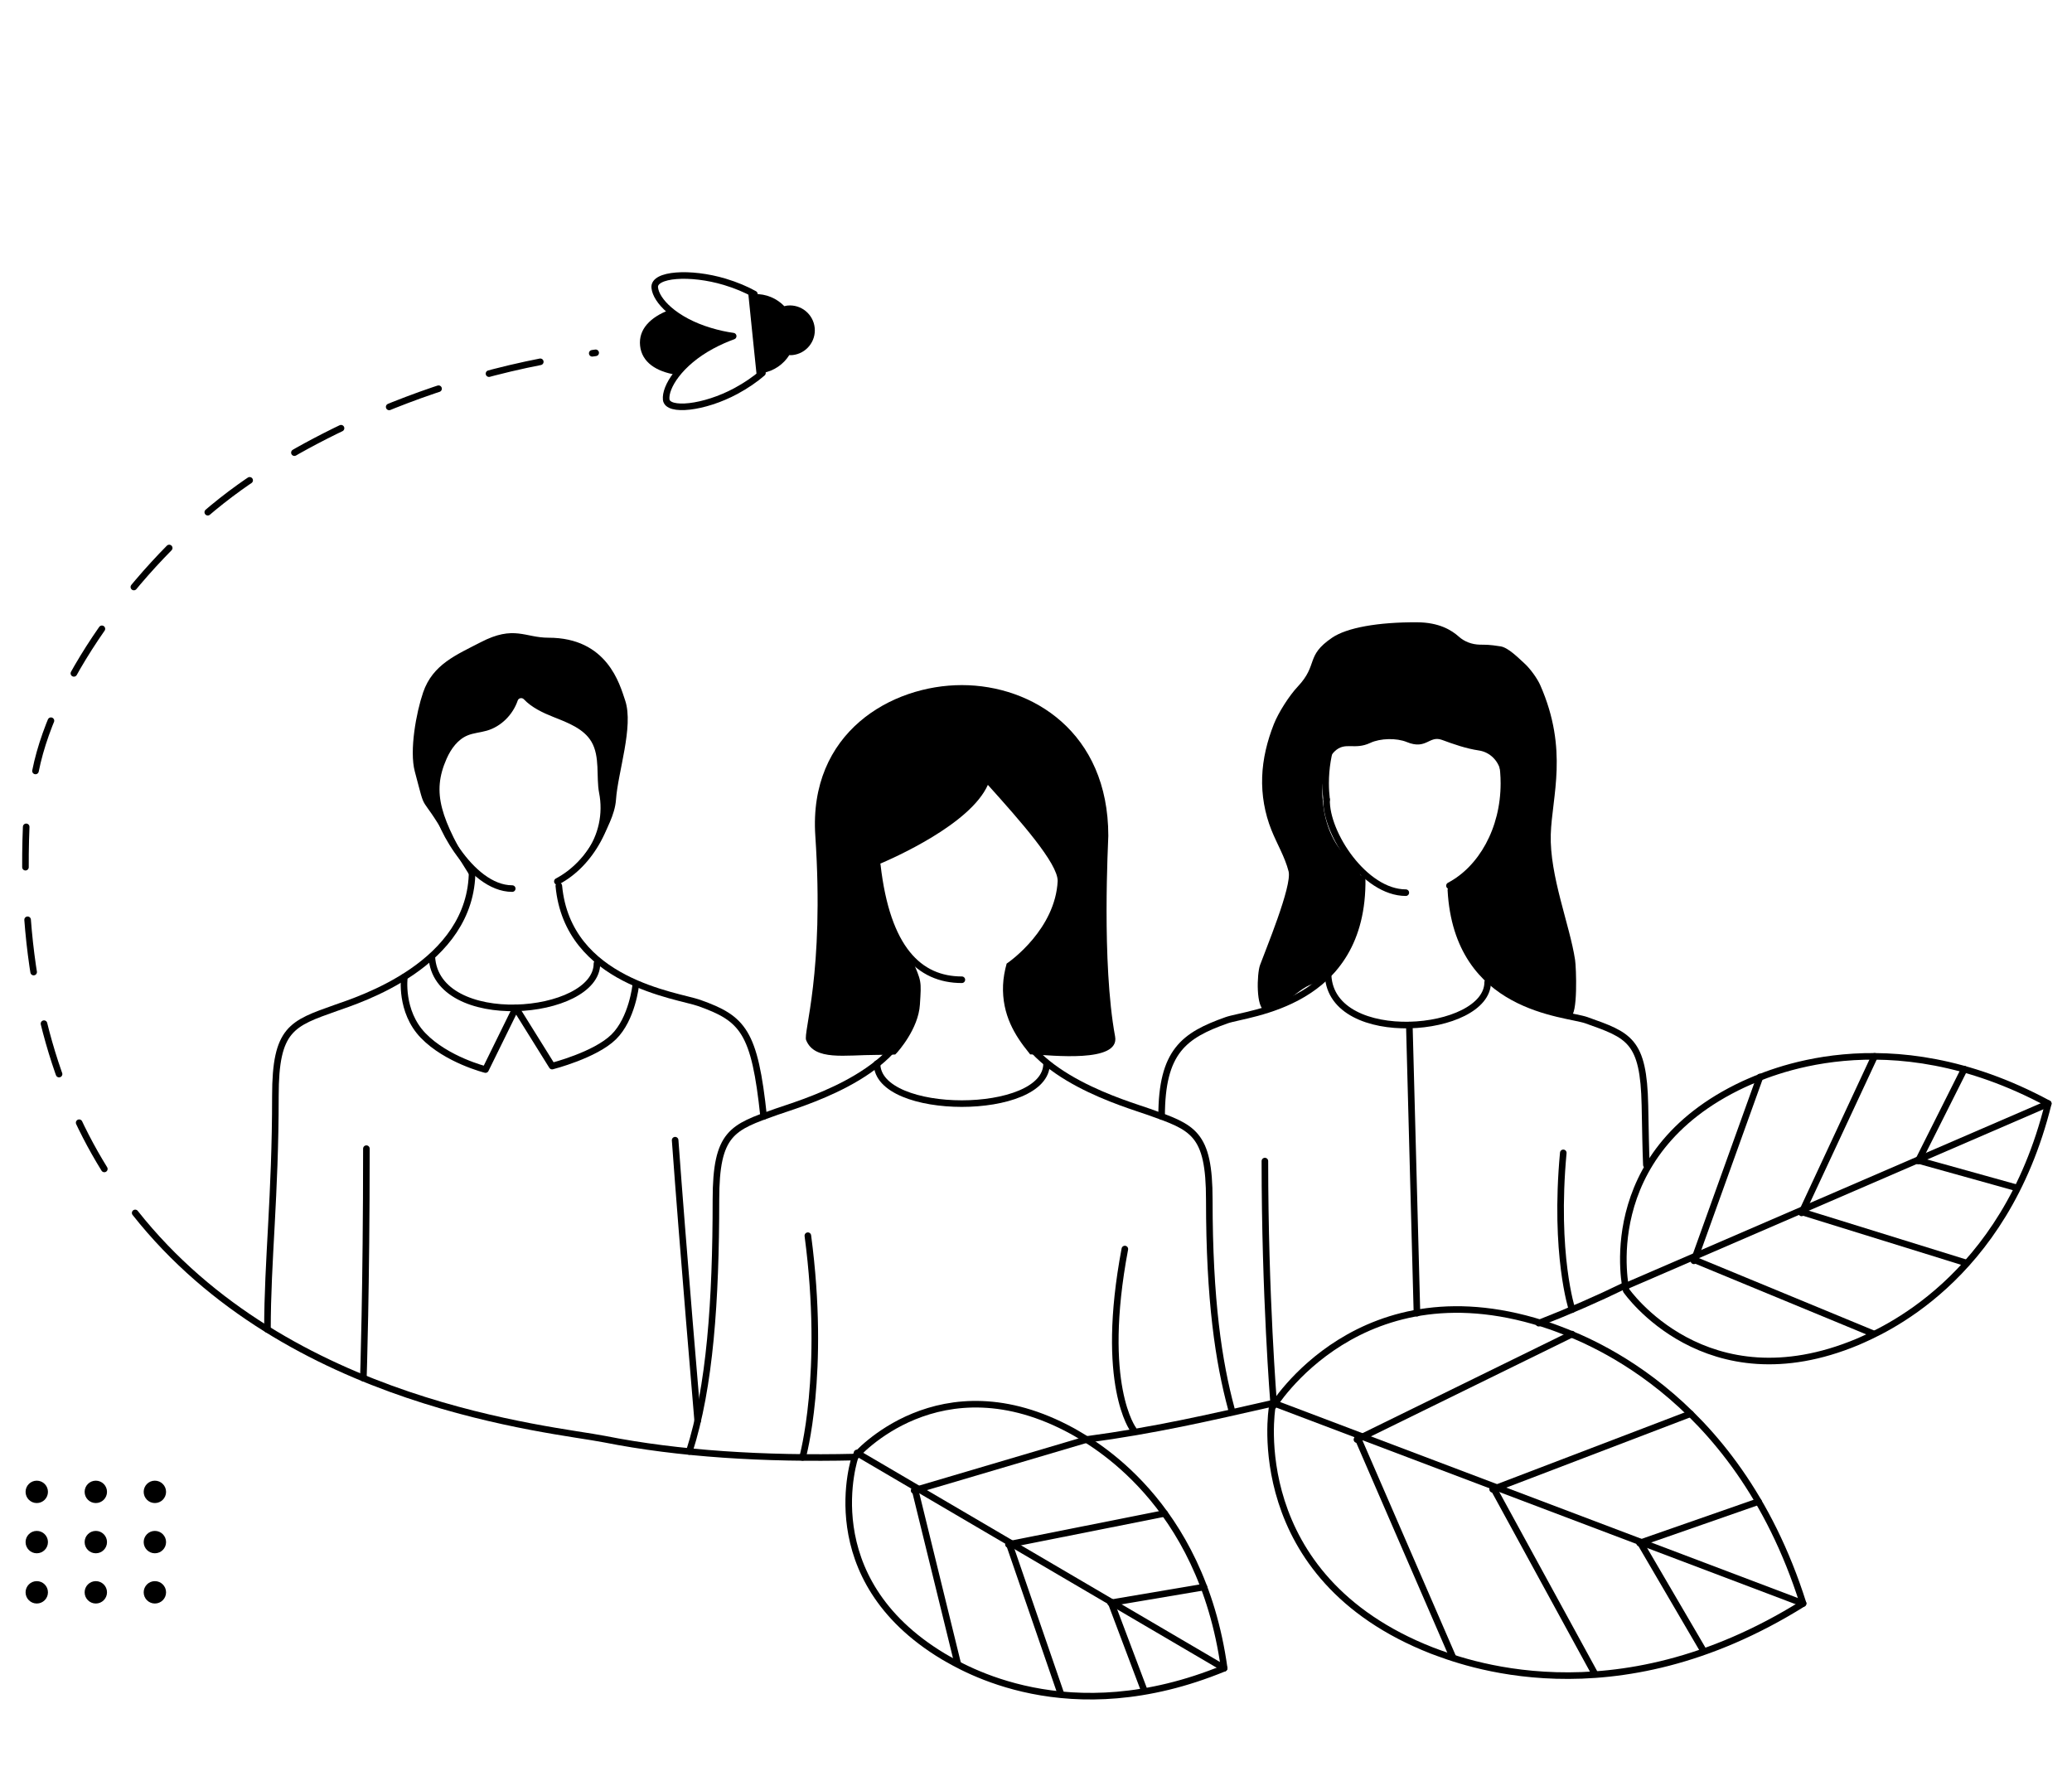 <?xml version="1.0" encoding="utf-8"?>
<!-- Generator: Adobe Illustrator 27.3.1, SVG Export Plug-In . SVG Version: 6.00 Build 0)  -->
<svg version="1.1" xmlns="http://www.w3.org/2000/svg" xmlns:xlink="http://www.w3.org/1999/xlink" x="0px" y="0px"
	 viewBox="0 0 472.26 405.93" style="enable-background:new 0 0 472.26 405.93;" xml:space="preserve">
<style type="text/css">
	.st0{display:none;}
	.st1{display:inline;fill:url(#);}
	.st2{display:inline;fill:none;stroke:#000000;stroke-miterlimit:10;}
	.st3{display:inline;}
	.st4{fill:#FFFFFF;stroke:#000000;stroke-width:1.5;stroke-linecap:round;stroke-linejoin:round;}
	.st5{fill:#FFFFFF;stroke:#000000;stroke-width:1.5;stroke-linecap:round;stroke-linejoin:round;stroke-miterlimit:10;}
	.st6{fill:none;stroke:#000000;stroke-width:1.5;stroke-linecap:round;stroke-linejoin:round;stroke-miterlimit:10;}
	.st7{fill:none;stroke:#FFFFFF;stroke-width:1.5;stroke-linecap:round;stroke-linejoin:round;stroke-miterlimit:10;}
	.st8{fill:#FFFFFF;}
	.st9{fill:none;stroke:#000000;stroke-width:1.5;stroke-linecap:round;stroke-linejoin:round;}
	.st10{fill:none;stroke:#000000;stroke-width:1.5;stroke-linecap:round;stroke-linejoin:round;stroke-dasharray:8.079,8.079;}
	.st11{fill:none;stroke:#000000;stroke-width:1.5;stroke-linecap:round;stroke-linejoin:round;stroke-dasharray:7.854,7.854;}
	.st12{stroke:#000000;stroke-width:1.5;stroke-linecap:round;stroke-linejoin:round;stroke-miterlimit:10;}
	.st13{fill:none;stroke:#000000;stroke-width:0.5;stroke-linecap:round;stroke-linejoin:round;stroke-miterlimit:10;}
	.st14{fill:none;stroke:#000000;stroke-linecap:round;stroke-linejoin:round;stroke-miterlimit:10;}
	.st15{fill:none;stroke:#000000;stroke-width:1.5;stroke-linecap:round;stroke-linejoin:round;stroke-dasharray:8.082,8.082;}
	.st16{fill:none;stroke:#000000;stroke-width:1.5;stroke-linecap:round;stroke-linejoin:round;stroke-dasharray:8;}
	.st17{fill:none;stroke:#000000;stroke-width:4;stroke-linecap:round;stroke-linejoin:round;stroke-miterlimit:10;}
	
		.st18{fill:none;stroke:#000000;stroke-width:1.5;stroke-linecap:round;stroke-linejoin:round;stroke-miterlimit:10;stroke-dasharray:12;}
	.st19{fill:none;}
	.st20{font-family:'MyriadPro-Regular';}
	.st21{font-size:23px;}
	.st22{stroke:#000000;stroke-linecap:round;stroke-linejoin:round;stroke-miterlimit:10;}
	.st23{fill:none;stroke:#000000;stroke-width:1.5;stroke-linecap:round;stroke-linejoin:round;stroke-dasharray:12;}
	.st24{fill:none;stroke:#FFFFFF;stroke-width:1.5;stroke-linecap:round;stroke-linejoin:round;}
</style>
<g id="Vorlagen" class="st0">
</g>
<g id="Illustrationen">
</g>
<g id="Info">
</g>
<g id="Ebene_4">
</g>
<g id="Ebene_5">
	<g>
		<path class="st6" d="M280.66,321.15c-2.89-10.7-5.03-24.72-5.03-47.66c0-15.37-3.73-16.49-13.78-20.06
			c-4.95-1.76-27.31-8-30.83-22.04"/>
		<path d="M254.16,236.26c1.13,6.13-14.75,4.24-18.78,4.09l-0.58-0.02l-0.35-0.45c-3.05-3.76-6.11-8.52-5.83-15.35
			c0.07-1.63,0.38-3.31,0.82-4.89c0.95-0.62,11.08-7.93,11.63-18.82c0.05-4.03-8.55-13.73-15.91-21.92
			c-3.98,8.96-21.38,16.65-25.21,18.25c0,0.6,0.08,1.71,0.45,3.51c0.4,1.86,3.06,11.17,4.62,13.98c1.13,2.08,1.91,1.92,2.82,4
			c2.21,5.11,2.18,4.86,1.83,10.32c-0.33,5.59-5.06,10.8-5.26,11.02l-0.37,0.38l-0.52,0.02c-0.75,0.03-2.03,0.07-3.66,0.07
			c-7.33,0-14.19,1.4-16.12-3.36c-0.72-1.73,4.18-15.23,2.09-46.58c-1.57-23.54,17.31-34.35,33.4-34.35
			c16.07,0,33.38,10.76,33.38,34.35C252.61,191.66,251.04,219.38,254.16,236.26z"/>
		<path class="st6" d="M258.32,325.86c0,0-7.79-10.15-1.94-41.16"/>
		<path class="st6" d="M238.54,242.44c0,12.15-38.64,12.15-38.64,0"/>
		<path class="st6" d="M182.92,332.2c0,0,5.38-19.03,1.21-50.54"/>
		<path class="st6" d="M157.11,330.85c4.71-14.67,6.07-34.43,6.07-57.37c0-15.37,3.73-16.49,13.78-20.06
			c4.95-1.76,27.31-8,30.83-22.04"/>
	</g>
	<path class="st9" d="M199.95,197.15c2.19,19.19,9.59,26.17,19.28,26.17"/>
	<g>
		<path class="st6" d="M174.05,254.47c-2.05-19.36-4.65-22.29-14.7-25.86c-4.95-1.76-29.94-4.71-31.98-26.69"/>
		<path class="st6" d="M159.02,323.86c0,0-3.42-40.16-5.14-63.97"/>
		<path class="st6" d="M136.06,219.61c0,6.07-9.18,9.91-18.48,10.12c-9.3,0.21-18.71-3.22-19.16-11.68"/>
		<path class="st6" d="M82.82,314.12c0,0,0.69-20.46,0.69-52.3"/>
		<path class="st6" d="M60.96,303.04c0-15.78,1.81-30.3,1.81-53.24c0-15.37,3.73-16.49,13.78-20.06
			c4.95-1.76,31.06-9.83,31.06-31.31"/>
	</g>
	<path class="st9" d="M99.34,182.26c-0.47,4.07,7.71,20.28,17.41,20.28"/>
	<path class="st6" d="M98.06,180.59c-0.15-1.25-0.22-2.53-0.22-3.83c0-14.47,9.41-26.21,21.02-26.21s21.02,11.73,21.02,26.21
		c0,10.85-5.29,20.17-12.84,24.15"/>
	<path class="st22" d="M102.27,190.8c-6.58-11.3-4.43-4.51-7.24-15.07c-1.24-4.65,0.33-13.21,1.89-17.76
		c2.11-6.15,7.3-8.25,12.88-11.14c7.44-3.86,9.69-0.97,15.23-0.97c13.01,0,15.73,10.23,16.98,13.93c1.94,5.77-1.67,16.09-2.11,22.47
		c-0.44,6.35-7.73,14.86-5.91,12.34c2.92-4.05,4.02-9.09,3.05-13.99c-0.68-3.45,0.28-8.23-1.79-11.77
		c-1.84-3.15-5.57-4.55-8.96-5.89c-2.35-0.93-4.83-2.11-6.52-3.9c-0.68-0.72-1.92-0.48-2.24,0.46c-1.05,3.07-3.59,5.66-6.72,6.56
		c-1.46,0.42-3.01,0.51-4.41,1.09c-2.38,0.97-4.02,3.22-5.06,5.57c-3.58,8.07-1.34,14.04,6.3,26.84
		C107.61,199.57,103.21,192.42,102.27,190.8z"/>
	<path class="st6" d="M92.17,222.7c0,0-1.07,7.8,4.28,13.34s14.21,7.75,14.21,7.75l6.91-14.06l8.27,13.27c0,0,9.8-2.49,14.03-6.64
		s5.03-11.81,5.03-11.81"/>
	<g>
		<path class="st6" d="M375.25,265.52c-0.16-3.83-0.2-7.29-0.33-13.58c-0.3-14.85-3.61-15.94-13.32-19.39
			c-4.79-1.7-29.44-2.4-30.91-29.69"/>
		<path class="st6" d="M358.31,298.51c0,0-4.14-12.55-2-35.73"/>
		<path class="st6" d="M339.08,223.86c0,5.87-8.87,9.58-17.86,9.78s-18.08-3.11-18.51-11.28"/>
		<path class="st6" d="M290.29,319.81c0,0-1.99-24.4-1.99-55.16"/>
		<path class="st6" d="M264.76,254.47c0-14.85,5.11-18.47,14.82-21.92c4.79-1.7,31.3-3.46,30.89-32.31"/>
	</g>
	<path class="st9" d="M302.36,182.25c-0.22,7.74,8.69,21.22,18.06,21.22"/>
	<path class="st6" d="M302.36,182.25c-0.14-1.21-0.22-2.45-0.22-3.7c0-13.99,9.1-25.32,20.32-25.32c11.22,0,20.32,11.34,20.32,25.32
		c0,10.49-5.12,19.49-12.41,23.33"/>
	<line class="st6" x1="322.96" y1="299.32" x2="321.22" y2="233.64"/>
	<path d="M312.33,169.33c2.28-1.07,5.99-1.15,8.32-0.19c4.49,1.85,5.06-1.58,8.02-0.49c2.65,0.98,5.53,1.99,8.41,2.41
		c2.49,0.37,4.45,2.32,4.95,4.79c0.3,1.46,0.59,2.83,0.48,5.31c-0.13,2.88-1.67,7.59-2.79,10.24c-1.89,4.45-6.07,7.4-9.48,10.82
		c-0.59,0.6,0.46,1.29,0.33,2.12c-0.1,0.62,0.08,1.24,0.26,1.84c0.62,2.12,2.13,10.83,8.25,17.68c3.7,2.16,5.86,2.48,8.24,4.64
		c1.53,1.39,2.27,1.57,3.56,1.37c3.59-0.55,4.28,1.99,7.02,1.82c1.79-0.11,1.36-11.23,1.1-12.9c-1.19-7.91-5.82-19.14-5.54-28.6
		c0.26-8.65,4.09-19.24-2.38-33.98c-0.68-1.56-2.28-3.76-3.53-4.91c-1.59-1.46-3.81-3.7-5.53-3.97c-2.75-0.43-3.15-0.35-4.75-0.39
		c-1.75-0.04-3.47-0.66-4.77-1.83c-1.65-1.47-4.47-3.25-9.55-3.27c-8.86-0.04-15.95,1.22-19.32,3.51c-6.18,4.2-3.08,6.1-7.85,11.16
		c-1.94,2.06-4.39,5.9-5.43,8.53c-1.52,3.84-2.53,7.92-2.67,12.05c-0.14,4.13,0.58,8.29,2.12,12.13c1.26,3.15,3.06,6.1,3.9,9.39
		c0.85,3.3-5.36,18.17-6.51,21.37c-0.72,2.01-0.96,9.79,1.1,10.35c3.11,0.84,8.15-5.89,11.37-6.09c1.14-0.07,3.86-1.9,4.61-2.77
		c0.39-0.45,4.66-9.19,4.85-9.75c1.45-4.21,2.87-9.03,0.69-12.91c-0.98-1.76-2.59-3.07-3.89-4.62c-2.95-3.49-4.26-8.13-4.51-12.69
		c-0.16-2.94,0.42-7.97,2.78-10.23C306.62,168.94,308.64,171.06,312.33,169.33z"/>
	<g>
		<path class="st6" d="M370.65,294.15c0,0,18.1,26.2,52.74,11.71c4.96-2.2,33.44-13.75,43.46-54.32l0,0
			c-36.78-19.84-64.5-6.59-69.46-4.39C363.38,263.05,370.65,294.15,370.65,294.15"/>
		<line class="st6" x1="466.85" y1="251.55" x2="370.24" y2="293.3"/>
		<line class="st6" x1="447.71" y1="243.7" x2="437.2" y2="264.64"/>
		<line class="st6" x1="427.26" y1="240.78" x2="410.63" y2="276.47"/>
		<line class="st6" x1="401.14" y1="245.48" x2="386.08" y2="287.39"/>
		<line class="st6" x1="459.69" y1="270.76" x2="437.12" y2="264.47"/>
		<line class="st6" x1="448.12" y1="287.86" x2="410.5" y2="276.19"/>
		<line class="st6" x1="427.08" y1="304.05" x2="385.92" y2="287.04"/>
	</g>
	<path class="st23" d="M23.78,266.44c-11.87-19.16-19.2-44.46-17.81-77.97"/>
	<path class="st6" d="M194.93,332.12c-20.79,0.49-40.33-0.75-57.12-4.08c-11.96-2.37-72.16-7.51-107-51.57"/>
	<path class="st6" d="M290.29,319.81c-15.01,3.41-27.11,6.22-42.57,8.29"/>
	<path class="st6" d="M370.17,293.11c-6.04,2.94-12.55,5.78-19.46,8.49"/>
	<g>
		<path class="st6" d="M289.94,320.91c0,0-6.42,38.51,36.43,55.31c6.24,2.3,41.16,16.43,84.6-10.73l0,0
			c-15.44-48.85-51.15-60.84-57.39-63.14C310.07,287.33,289.94,320.91,289.94,320.91"/>
		<line class="st6" x1="410.97" y1="365.5" x2="290.29" y2="319.81"/>
		<line class="st6" x1="400.81" y1="342.26" x2="373.69" y2="351.72"/>
		<line class="st6" x1="385.31" y1="322.24" x2="340.21" y2="339.47"/>
		<line class="st6" x1="358.31" y1="304.09" x2="309.28" y2="328.13"/>
		<line class="st6" x1="388.27" y1="376.29" x2="373.77" y2="351.5"/>
		<line class="st6" x1="363.49" y1="381.48" x2="340.34" y2="339.11"/>
		<line class="st6" x1="331.16" y1="377.78" x2="309.44" y2="327.68"/>
	</g>
	<g>
		<path class="st6" d="M194.93,331.95c0,0-9.62,27.74,20.03,45.59c4.34,2.49,28.44,17.37,64.06,2.71l0,0
			c-5.29-38.16-30.24-51.54-34.58-54.04C214.08,309.6,194.93,331.95,194.93,331.95"/>
		<line class="st6" x1="279.01" y1="380.26" x2="195.33" y2="331.18"/>
		<line class="st6" x1="274.41" y1="361.75" x2="253.12" y2="365.35"/>
		<line class="st6" x1="265.45" y1="344.96" x2="229.85" y2="352.04"/>
		<line class="st6" x1="247.72" y1="328.1" x2="208.35" y2="339.74"/>
		<line class="st6" x1="260.83" y1="385.4" x2="253.21" y2="365.19"/>
		<line class="st6" x1="241.81" y1="386.12" x2="229.99" y2="351.8"/>
		<line class="st6" x1="218.31" y1="379.3" x2="208.53" y2="339.43"/>
	</g>
	<g>
		<path d="M162.18,78.82c1.67-0.9,3.33-1.63,4.92-2.2c-1.67-0.24-3.45-0.62-5.26-1.16c-4.04-1.21-7.16-2.97-9.29-4.81
			c-4.31,1.65-7.05,4.39-6.66,8.14c0.39,3.77,3.65,5.9,8.24,6.64C155.84,83.18,158.52,80.8,162.18,78.82z"/>
		<path class="st9" d="M172.24,76.09l-0.92-9.03c0.21-0.02,0.41-0.02,0.62-0.03c-1.92-1.07-4.21-2.03-6.73-2.79
			c-7.9-2.37-16.29-1.75-15.98,1.32c0.15,1.5,1.29,3.33,3.33,5.09c2.13,1.84,5.25,3.6,9.29,4.81c1.82,0.55,3.59,0.93,5.26,1.16
			c-1.59,0.57-3.25,1.3-4.92,2.2c-3.67,1.98-6.34,4.36-8.06,6.6c-1.68,2.19-2.43,4.24-2.29,5.64c0.29,2.84,8.66,1.98,15.91-1.94
			c2.32-1.25,4.36-2.66,6.03-4.1c-0.2,0.03-0.41,0.07-0.61,0.09L172.24,76.09z"/>
		<path d="M185.69,74.72c-0.32-3.12-3.11-5.39-6.22-5.07c-0.24,0.02-0.47,0.09-0.7,0.14c-1.73-1.79-4.18-2.85-6.83-2.76
			c-0.21,0.01-0.41,0.01-0.62,0.03l0.92,9.03l0.92,9.03c0.21-0.02,0.41-0.06,0.61-0.09c2.61-0.45,4.8-1.98,6.13-4.09
			c0.24,0.01,0.47,0.02,0.71,0C183.74,80.62,186.01,77.83,185.69,74.72z"/>
	</g>
	<path class="st23" d="M8.09,175.73c4.29-21.64,24.71-49.02,46.49-64.63c7.43-5.33,37.21-25.1,81.19-30.68"/>
	<g>
		<circle cx="8.38" cy="340.05" r="2.55"/>
		<circle cx="21.84" cy="340.05" r="2.55"/>
		<circle cx="35.3" cy="340.05" r="2.55"/>
		<circle cx="8.38" cy="351.5" r="2.55"/>
		<circle cx="21.84" cy="351.5" r="2.55"/>
		<circle cx="35.3" cy="351.5" r="2.55"/>
		<circle cx="8.38" cy="362.95" r="2.55"/>
		<circle cx="21.84" cy="362.95" r="2.55"/>
		<circle cx="35.3" cy="362.95" r="2.55"/>
	</g>
</g>
</svg>
